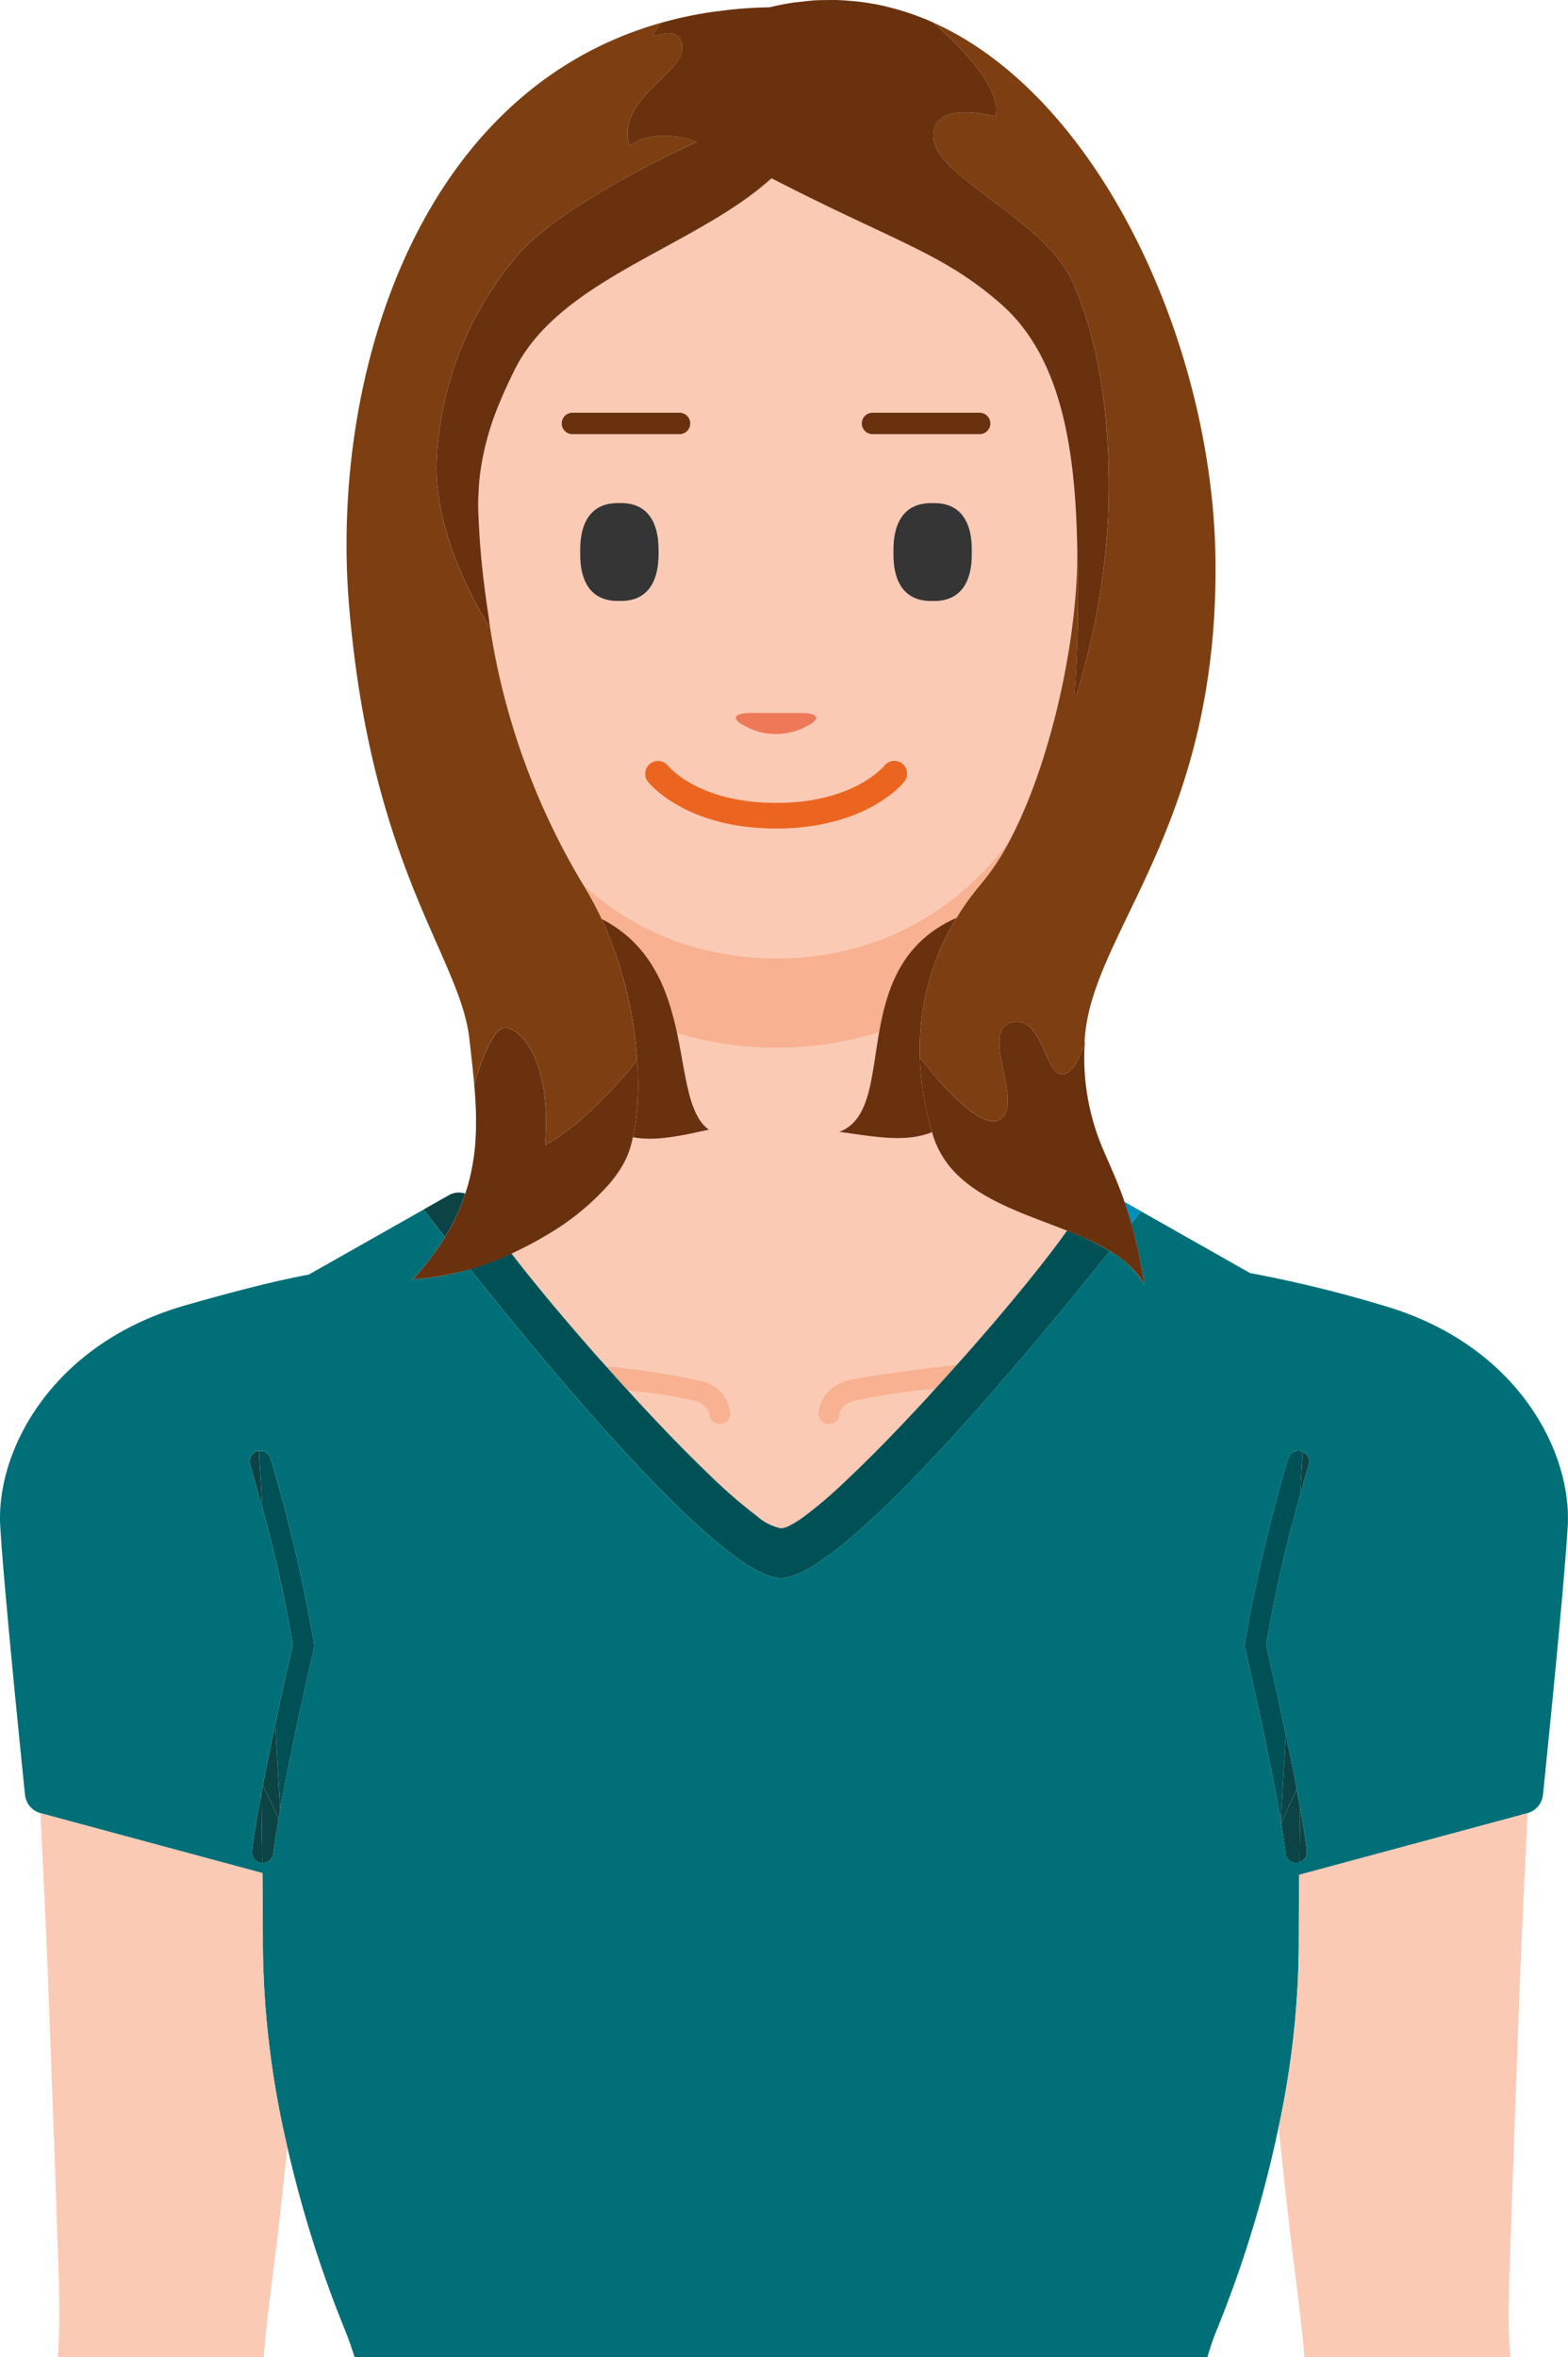 <?xml version="1.0" encoding="UTF-8"?>
<svg xmlns="http://www.w3.org/2000/svg" width="123.999" height="186.402">
  <path d="M45.374 105.128c.625.728 1.275 1.47 1.931 2.212.206.237.423.471.632.708a53.843 53.843 0 0 1 7.967 1.268 2.925 2.925 0 0 1 1.883 2.453.85.85 0 0 1-1.7 0s-.076-.5-.945-.938a43.427 43.427 0 0 0-5.473-.862c.546.6 1.092 1.2 1.635 1.773 1 1.068 1.989 2.1 2.941 3.054a86.963 86.963 0 0 0 1.838 1.807 39.118 39.118 0 0 0 3.817 3.315 4.069 4.069 0 0 0 1.852.938 1.853 1.853 0 0 0 .766-.244 8.852 8.852 0 0 0 1.089-.694 34.525 34.525 0 0 0 2.951-2.5c.563-.522 1.154-1.089 1.766-1.694s1.251-1.244 1.9-1.91c.972-1 1.975-2.065 2.982-3.154.254-.271.5-.557.752-.831a54.782 54.782 0 0 0-6.62 1.007c-.869.436-.931.948-.934.969a.828.828 0 0 1-.845.828.863.863 0 0 1-.849-.866 2.918 2.918 0 0 1 1.879-2.453c.687-.344 4.638-.879 9.1-1.4.172-.192.347-.381.519-.574.656-.742 1.3-1.484 1.927-2.212 2.608-3.034 4.878-5.858 6.256-7.809-2.968-1.175-6.253-2.188-8.455-4.205a7.479 7.479 0 0 1-2.137-3.288c-.034-.1-.055-.2-.086-.3-2.061.821-4.243.412-7.349-.024 2.467-.9 2.525-4.267 3.161-7.864a27.665 27.665 0 0 1-8.1 1.22 27.689 27.689 0 0 1-7.874-1.158c.718 3.35.886 6.479 2.522 7.627-2.4.536-4.281.921-6.009.6-.072.33-.155.646-.247.938a6.854 6.854 0 0 1-.866 1.752 9.98 9.98 0 0 1-.66.883 19.925 19.925 0 0 1-5 4.133 27.97 27.97 0 0 1-2.542 1.357c-.1.045-.2.086-.3.131 1.326 1.725 3.04 3.813 4.923 6.005" fill="#fbcab5"></path>
  <path d="M56.083 111.769a.847.847 0 1 0 1.694 0 2.918 2.918 0 0 0-1.879-2.453 53.934 53.934 0 0 0-7.967-1.268c.45.505.9 1.013 1.36 1.515.124.137.247.268.371.405a43.41 43.41 0 0 1 5.476.862c.869.433.941.938.945.938m8.621.001a.863.863 0 0 0 .849.866.83.83 0 0 0 .845-.828c0-.021.065-.536.934-.969a54.782 54.782 0 0 1 6.62-1.007q.871-.953 1.731-1.917c-4.463.522-8.414 1.058-9.1 1.4a2.918 2.918 0 0 0-1.879 2.453" fill="#f8b191"></path>
  <path d="M53.054 74.26a23.792 23.792 0 0 0 16.727 0 22.662 22.662 0 0 0 10.163-7.964c3.274-6.3 5.359-16.171 5.243-22.98-.144-8.348-1.439-15.254-6.043-19.283s-8.349-4.896-18.133-9.937a23.868 23.868 0 0 1-2.46 1.924c-6.14 4.234-14.683 6.893-17.83 13.19-.45.9-.835 1.738-1.168 2.535A21.658 21.658 0 0 0 38 37.259c-.082.612-.137 1.22-.161 1.835q-.021.536-.021 1.082a66.116 66.116 0 0 0 .6 7.022c.052.433.124.876.186 1.316a55.892 55.892 0 0 0 7.507 21.434 21.908 21.908 0 0 0 6.94 4.312m-7.163-30.6c-.052-2.573 1.038-3.934 3.1-3.872 2.058-.062 3.147 1.3 3.1 3.872.052 2.573-1.038 3.934-3.1 3.868-2.058.065-3.147-1.3-3.1-3.868m15.48 21.87c-7.16 0-10.039-3.573-10.155-3.724a1.019 1.019 0 0 1 1.598-1.264c.107.134 2.474 2.951 8.558 2.951 6.174 0 8.53-2.917 8.554-2.944a1.017 1.017 0 1 1 1.6 1.254c-.12.151-3 3.724-10.155 3.724m12.382-18c-2.058.065-3.147-1.3-3.1-3.868-.052-2.573 1.038-3.934 3.1-3.872 2.058-.062 3.147 1.3 3.1 3.872.052 2.573-1.038 3.934-3.1 3.868m-4.748-14.891h8.475a.847.847 0 1 1 0 1.694h-8.475a.847.847 0 1 1 0-1.694m-9.609 23.746h3.958c1.395 0 1.611.467.481 1.038l-.409.206a5.14 5.14 0 0 1-4.105 0l-.409-.206c-1.127-.57-.91-1.038.484-1.038M45.266 32.636h8.475a.847.847 0 1 1 0 1.694h-8.475a.847.847 0 1 1 0-1.694" fill="#fbcab5"></path>
  <path d="M53.545 81.705a27.436 27.436 0 0 0 15.975-.062c.612-3.466 1.769-7.146 6.136-9.059a19.6 19.6 0 0 1 1.9-2.649 19.091 19.091 0 0 0 2.387-3.639 22.662 22.662 0 0 1-10.162 7.967 23.792 23.792 0 0 1-16.727 0 21.908 21.908 0 0 1-6.94-4.312c.027.041.048.086.076.131a24.941 24.941 0 0 1 1.385 2.59c3.951 2.02 5.246 5.641 5.971 9.035" fill="#f8b191"></path>
  <path d="M52.082 43.656c.048-2.573-1.038-3.934-3.1-3.872-2.061-.062-3.147 1.3-3.1 3.872-.052 2.573 1.038 3.93 3.1 3.868 2.058.062 3.143-1.3 3.1-3.868m21.671-3.868c-2.058-.062-3.147 1.3-3.1 3.872-.052 2.573 1.038 3.93 3.1 3.868 2.058.062 3.147-1.3 3.1-3.868.052-2.573-1.038-3.934-3.1-3.872" fill="#353535"></path>
  <path d="m58.908 57.42.409.206a5.131 5.131 0 0 0 4.1 0l.412-.206c1.127-.57.91-1.038-.484-1.038h-3.956c-1.395 0-1.608.467-.481 1.038" fill="#ee7959"></path>
  <path d="M45.266 34.333h8.475a.847.847 0 1 0 0-1.694h-8.475a.847.847 0 1 0 0 1.694m23.733 0h8.475a.847.847 0 1 0 0-1.694h-8.475a.847.847 0 1 0 0 1.694m.521 47.309c-.636 3.6-.694 6.96-3.157 7.864 3.106.436 5.284.845 7.349.024-.2-.646-.357-1.292-.491-1.938-.058-.271-.117-.546-.165-.821a22.54 22.54 0 0 1-.216-1.656c-.048-.5-.079-1-.093-1.5a19.819 19.819 0 0 1 2.906-11.035c-4.363 1.914-5.521 5.593-6.132 9.059m-13.458 7.692c-1.632-1.147-1.8-4.274-2.518-7.627-.725-3.394-2.02-7.012-5.971-9.035a31.979 31.979 0 0 1 2.882 13.117v.172c0 .608-.027 1.2-.076 1.762v.007a16.275 16.275 0 0 1-.2 1.536c-.017.1-.034.2-.055.3-.024.124-.041.254-.069.371 1.728.323 3.6-.062 6.009-.6" fill="#6a310f"></path>
  <path d="M71.356 60.373a1.013 1.013 0 0 0-1.426.175c-.024.027-2.377 2.944-8.554 2.944-6.084 0-8.451-2.817-8.558-2.951a1.019 1.019 0 0 0-1.6 1.261c.117.151 3 3.724 10.155 3.724s10.035-3.573 10.155-3.724a1.017 1.017 0 0 0-.175-1.429" fill="#ec6520"></path>
  <path d="M19.926 146.395a.845.845 0 0 0 .763.924h.052c-.015-1.796-.043-3.666-.07-5.521-.612 3.271-.735 4.507-.742 4.6" fill="#0c4445"></path>
  <path d="M23.145 130.087c-.55 2.4-1 4.476-1.381 6.266l.4 6.73c.45-2.511 1.254-6.572 2.669-12.77l.034-.148-.021-.151a127.813 127.813 0 0 0-3.442-14.68.835.835 0 0 0-.921-.584l.268 4.559a100.84 100.84 0 0 1 2.394 10.778" fill="#005156"></path>
  <path d="M20.784 141.2c-.038.2-.079.409-.113.6.027 1.852.055 3.721.072 5.521h.031a.846.846 0 0 0 .842-.766c0-.017.082-.787.412-2.7a33.344 33.344 0 0 0-1.244-2.649m-.034-21.896-.271-4.561c-.041.007-.086 0-.127.01a.848.848 0 0 0-.574 1.055c.01.034.429 1.464.972 3.494" fill="#0c4445"></path>
  <path d="M21.763 136.357a242.533 242.533 0 0 0-.979 4.847c.495.938.9 1.821 1.244 2.645l.134-.766Zm81.586 10.038c-.007-.076-.1-1.041-.536-3.463a967.32 967.32 0 0 0-.055 4.336.836.836 0 0 0 .591-.873" fill="#0c4445"></path>
  <path d="m98.434 130.015-.021.151.034.148c1.615 7.06 2.432 11.341 2.838 13.721l.405-6.85c-.412-1.972-.917-4.3-1.556-7.1a109.811 109.811 0 0 1 2.68-11.832l.2-3.442a.74.74 0 0 0-.089-.048.842.842 0 0 0-1.055.574 128.7 128.7 0 0 0-3.439 14.676" fill="#005156"></path>
  <path d="M101.663 146.557a.846.846 0 0 0 .842.766h.082a.989.989 0 0 0 .172-.052c.014-1.419.034-2.876.055-4.336-.076-.423-.161-.893-.258-1.405a29.478 29.478 0 0 0-1.24 2.7c.275 1.635.347 2.316.347 2.333" fill="#0c4445"></path>
  <path d="M101.316 144.224a28.959 28.959 0 0 1 1.24-2.7c-.22-1.182-.505-2.621-.866-4.342l-.405 6.85.031.189m2.181-28.405a.836.836 0 0 0-.481-1l-.206 3.442c.4-1.453.677-2.408.687-2.439" fill="#0c4445"></path>
  <path d="m90.229 95.781-1.3-.735c.179.522.361 1.086.536 1.711.481-.615.759-.976.759-.976" fill="#008ebb"></path>
  <path d="M78.133 105.128c-.629.728-1.275 1.47-1.931 2.212-.168.192-.347.381-.519.574q-.855.964-1.728 1.917c-.251.275-.5.56-.752.831a186.587 186.587 0 0 1-2.982 3.154 111.197 111.197 0 0 1-3.666 3.604 33.979 33.979 0 0 1-2.955 2.5 8.845 8.845 0 0 1-1.086.694 1.853 1.853 0 0 1-.766.244 4.092 4.092 0 0 1-1.855-.938 39.945 39.945 0 0 1-3.817-3.315c-.587-.563-1.2-1.168-1.838-1.807a151.49 151.49 0 0 1-2.937-3.054c-.543-.577-1.089-1.175-1.635-1.773-.127-.137-.251-.268-.374-.405-.457-.5-.91-1.01-1.36-1.515-.21-.237-.426-.471-.636-.708-.656-.742-1.3-1.484-1.927-2.212-1.886-2.192-3.6-4.281-4.923-6.005a25.727 25.727 0 0 1-3.277 1.226c6.544 8.239 19.991 24.448 24.584 24.448 4.9 0 20.032-18.37 26.007-25.873a22.391 22.391 0 0 0-3.374-1.608c-1.378 1.951-3.645 4.775-6.253 7.809" fill="#005156"></path>
  <path d="M35.186 97.828c.027-.048.062-.093.089-.141.076-.127.155-.251.223-.378.175-.306.333-.612.481-.914.034-.065.072-.131.1-.2q.258-.546.464-1.092c.045-.11.079-.223.12-.337s.086-.254.127-.381a1.688 1.688 0 0 0-.694-.069 1.738 1.738 0 0 0-.691.254l-.917.519-.986.56s.625.821 1.68 2.175" fill="#0c4445"></path>
  <path d="M20.753 148.127c.021 2.144.034 4.167.034 5.916a72.022 72.022 0 0 0 1.938 15.759 93.338 93.338 0 0 0 4.562 14.474c.261.639.512 1.354.752 2.123h67.447a21.733 21.733 0 0 1 .728-2.123 93.294 93.294 0 0 0 4.892-16.033 70.447 70.447 0 0 0 1.6-14.2c0-1.711.014-3.686.034-5.779l18.033-4.868.024-.01a1.68 1.68 0 0 0 1.22-1.439c.4-3.865 1.67-16.422 1.958-21.231.354-5.937-4.033-14.457-14.666-17.494a98.928 98.928 0 0 0-10.454-2.546l-8.633-4.892s-.278.364-.756.976a42.279 42.279 0 0 1 1.038 4.834 7.379 7.379 0 0 0-2.752-2.663C81.781 106.43 66.651 124.8 61.749 124.8c-4.593 0-18.04-16.205-24.581-24.447a18.909 18.909 0 0 1-4.507.811l.014-.017c.35-.381.67-.763.976-1.137.1-.127.192-.251.289-.374.2-.258.4-.519.574-.776a17.213 17.213 0 0 0 .67-1.027c-1.053-1.355-1.683-2.18-1.683-2.18l-9.087 5.146c-2.326.426-5.476 1.206-9.733 2.422C4.053 106.258-.334 114.778.02 120.71c.289 4.81 1.563 17.366 1.958 21.231a1.68 1.68 0 0 0 1.223 1.445l.024.01Zm82.17-33.362c.034.01.058.034.093.048a.837.837 0 0 1 .481 1c-.007.031-.289.989-.687 2.439a109.71 109.71 0 0 0-2.676 11.835 400.69 400.69 0 0 1 1.556 7.094c.357 1.721.642 3.161.866 4.342.1.512.182.983.258 1.405.429 2.422.529 3.387.536 3.463a.835.835 0 0 1-.594.873.872.872 0 0 1-.168.052h-.082a.846.846 0 0 1-.842-.766c0-.017-.072-.7-.35-2.333-.01-.062-.017-.12-.031-.189-.405-2.381-1.223-6.658-2.834-13.718l-.034-.151.021-.151a128.9 128.9 0 0 1 3.439-14.676.844.844 0 0 1 1.051-.574m-82.572 0a.544.544 0 0 1 .127-.01.833.833 0 0 1 .924.584 127.883 127.883 0 0 1 3.44 14.678l.021.151-.034.151c-1.419 6.2-2.219 10.255-2.669 12.766-.052.275-.1.529-.137.766-.33 1.917-.409 2.69-.409 2.707a.852.852 0 0 1-.845.766h-.079a.845.845 0 0 1-.763-.924c.007-.089.131-1.326.742-4.6.034-.186.076-.4.113-.594.247-1.312.567-2.906.976-4.847.381-1.793.835-3.865 1.385-6.266a102.16 102.16 0 0 0-2.396-10.776c-.543-2.03-.962-3.46-.972-3.5a.843.843 0 0 1 .574-1.051" fill="#006f78"></path>
  <path d="M20.99 184.859c.323-3.171.78-6.308 1.127-9.454.216-1.872.409-3.738.608-5.6a72.231 72.231 0 0 1-1.937-15.762c0-1.749-.014-3.772-.034-5.916l-17.529-4.731-.027-.01c.2 4.208.405 8.417.584 12.615l.686 18.658c.072 3.1.261 6.211.216 9.279-.01.828-.069 1.642-.107 2.46h16.279c.045-.515.089-1.034.134-1.539m81.759-36.595a592.572 592.572 0 0 0-.034 5.779 70.667 70.667 0 0 1-1.6 14.2c.247 2.388.5 4.772.776 7.163.347 3.147.8 6.284 1.127 9.454.045.505.089 1.024.134 1.543h16.276c-.038-.821-.1-1.635-.107-2.463-.045-3.068.144-6.18.216-9.276l.684-18.662c.179-4.2.381-8.407.584-12.612l-.027.01Z" fill="#fbcab5"></path>
  <path d="M78.71 9.209s-5.181-1.439-4.892 1.728 8.922 6.476 11.08 11.509 3.023 11.368 2.735 18.562a60.434 60.434 0 0 1-2.59 14.247h-.082a110.277 110.277 0 0 0 .224-11.942c.117 6.813-1.972 16.686-5.246 22.983a18.784 18.784 0 0 1-2.381 3.638 20.387 20.387 0 0 0-1.907 2.649 19.838 19.838 0 0 0-2.906 11.038s4.624 6.2 6.411 4.865-1.639-6.854.745-7.6 2.68 3.576 3.872 4.023 2.02-2.467 2.02-2.467c-.007.148-.034.3-.034.443 0-8.778 10.65-16.837 10.361-38.708-.23-17.445-9.75-37.9-23.781-42.985.481.175.959.364 1.429.574 2.546 2.216 5.438 5.284 4.94 7.441M39.679 81.334c1.041-.447 4.02 1.938 3.422 9.238 3.724-2.089 7.29-6.73 7.29-6.73.048.666.065 1.316.065 1.944a32.09 32.09 0 0 0-2.882-13.117 25.639 25.639 0 0 0-1.388-2.59c-.027-.045-.048-.089-.076-.131a55.949 55.949 0 0 1-7.51-21.434c.058.388.106.773.165 1.165 0 0-4.525-6.8-4.236-13.275a26.874 26.874 0 0 1 6.187-15.972c3.46-4.318 14.391-9.211 14.391-9.211s-3.023-1.3-5.325.289c-1.151-3.6 4.318-5.758 4.174-7.771s-2.446-.577-2.3-1.007a6.942 6.942 0 0 1 .656-.931 32.6 32.6 0 0 1 4.081-.868C33.873 4.186 25.985 28.75 27.61 47.961c1.756 20.8 8.791 27.728 9.509 34.2.172 1.543.361 3.064.46 4.576a48.56 48.56 0 0 0-.076-1s1.127-3.961 2.175-4.408M64.395.032c.316-.021.629-.021.938-.027-.313.007-.622.007-.938.027m1.693-.031c.357.007.715.034 1.075.062-.36-.027-.718-.054-1.075-.062M37.646 88.242v.656-.656M69.318.349c.429.082.855.182 1.278.3a21.533 21.533 0 0 0-1.278-.3M37.611 90.063c.014-.247.027-.495.034-.742-.007.247-.021.495-.034.742M62.653.221c.244-.038.484-.055.725-.082-.24.027-.481.045-.725.082M40.741 98.992a21.849 21.849 0 0 1-8.08 2.168 18.573 18.573 0 0 0 4.507-.811 25.728 25.728 0 0 0 3.277-1.226c.1-.045.2-.086.3-.131m33.049-9.166a7.446 7.446 0 0 0 2.14 3.288 7.446 7.446 0 0 1-2.14-3.288m-25.509 3.68a20 20 0 0 1-5 4.129 20 20 0 0 0 5-4.129m.657-.886a6.91 6.91 0 0 0 .866-1.752 6.91 6.91 0 0 1-.866 1.752" fill="#7d3f11"></path>
  <path d="M58.551 16.025c-6.136 4.229-14.682 6.888-17.83 13.185 3.148-6.293 11.694-8.956 17.83-13.185M37.818 40.18q-.005-.546.021-1.082-.026.536-.021 1.082m20.733-24.155a23.868 23.868 0 0 0 2.458-1.929 23.868 23.868 0 0 1-2.46 1.924M37.996 37.26a21.655 21.655 0 0 1 1.556-5.511 21.655 21.655 0 0 0-1.556 5.511m35.059 49.516c.048.275.106.546.165.821-.055-.275-.12-.546-.165-.821m-.309-3.154c.014.5.041.993.093 1.494q-.072-.747-.093-1.494m-22.623 5.936a12.269 12.269 0 0 1-.316 1.312c.093-.3.172-.608.247-.938.024-.12.045-.251.069-.374m-13.202 4.456c-.038.127-.086.251-.127.378s-.082.254-.127.381c.089-.254.179-.508.254-.759m-1.646 3.673c-.027.048-.058.093-.089.141a15.02 15.02 0 0 1-.392.615c.172-.254.326-.505.481-.756M75.93 93.11c2.2 2.017 5.486 3.03 8.455 4.205a22.348 22.348 0 0 1 3.37 1.608 7.386 7.386 0 0 1 2.752 2.666c-2.456-4.442-10.433-4.679-14.577-8.479m-41.991 6.524c.2-.261.4-.519.577-.776-.182.258-.374.515-.577.776m-1.264 1.512c.35-.381.67-.759.972-1.137q-.453.567-.972 1.137" fill="#7d3f11"></path>
  <path d="M83.772 84.91c-1.192-.447-1.491-4.768-3.872-4.023s1.041 6.256-.745 7.6-6.411-4.865-6.411-4.868c.014.495.045 1 .093 1.494q.077.825.216 1.659c.045.271.11.546.165.821.134.642.292 1.288.491 1.934.027.1.048.2.082.3a7.44 7.44 0 0 0 2.137 3.288c4.143 3.8 12.124 4.037 14.577 8.479a42.279 42.279 0 0 0-1.033-4.835 31.486 31.486 0 0 0-.539-1.707c-.622-1.8-1.261-3.092-1.8-4.4a18.336 18.336 0 0 1-1.374-7.768c0-.148.027-.3.034-.443 0 0-.828 2.913-2.02 2.467m-47.106 9.866c-.041.113-.076.223-.12.337-.141.361-.292.725-.467 1.092l-.1.2c-.148.3-.306.608-.481.914l-.223.378c-.151.251-.309.5-.478.756-.093.137-.186.275-.282.412-.182.258-.378.519-.577.776-.1.127-.189.247-.289.374a28.02 28.02 0 0 1-.972 1.137l-.017.017a21.873 21.873 0 0 0 8.084-2.171 26.773 26.773 0 0 0 2.542-1.357 19.978 19.978 0 0 0 5-4.129c.24-.3.46-.587.656-.883a6.91 6.91 0 0 0 .866-1.752 11.673 11.673 0 0 0 .316-1.312 16.565 16.565 0 0 0 .255-1.836c.045-.563.069-1.154.072-1.766v-.172c0-.629-.017-1.275-.062-1.944 0 0-3.566 4.645-7.29 6.73.594-7.3-2.384-9.685-3.425-9.235S37.5 85.748 37.5 85.748c.031.333.058.666.079 1l.021.392c.014.227.024.453.031.677.007.144.007.289.01.429 0 .22.007.44 0 .66v.419c-.007.247-.021.495-.034.742-.007.11-.01.22-.021.326-.024.35-.062.7-.11 1.051-.01.1-.031.192-.045.289-.041.261-.086.522-.137.783-.024.131-.055.261-.086.392-.052.237-.11.471-.175.708-.038.134-.076.268-.117.4-.076.251-.161.505-.254.759M51.656 2.733c-.144.433 2.157-1.007 2.3 1.007s-5.325 4.174-4.174 7.771c2.305-1.584 5.325-.289 5.325-.289s-10.936 4.892-14.386 9.211a26.872 26.872 0 0 0-6.191 15.972c-.285 6.475 4.241 13.274 4.241 13.274-.065-.388-.11-.773-.165-1.161-.065-.44-.137-.883-.189-1.319a65.962 65.962 0 0 1-.6-7.019q-.005-.546.021-1.082c.024-.615.076-1.226.158-1.838a21.8 21.8 0 0 1 1.556-5.511c.33-.8.718-1.639 1.168-2.539 3.147-6.294 11.694-8.956 17.83-13.185a23.868 23.868 0 0 0 2.461-1.926c9.784 5.036 13.526 5.9 18.129 9.929s5.9 10.939 6.046 19.283a110.249 110.249 0 0 1-.23 11.945h.086a60.434 60.434 0 0 0 2.59-14.247c.285-7.194-.577-13.526-2.735-18.562s-10.793-8.348-11.078-11.51 4.892-1.728 4.892-1.728c.5-2.157-2.4-5.225-4.94-7.441-.471-.21-.948-.4-1.429-.577l-.127-.045c-.447-.158-.9-.3-1.357-.429a5.343 5.343 0 0 0-.262-.069 21.533 21.533 0 0 0-1.278-.3c-.134-.023-.271-.049-.405-.068a16.667 16.667 0 0 0-1.186-.168c-.189-.021-.378-.034-.563-.048a21.184 21.184 0 0 0-1.079-.065c-.247-.007-.5 0-.752.007-.313 0-.625.007-.938.024-.337.024-.677.069-1.017.107-.24.027-.481.045-.725.082q-.882.136-1.782.356-1.179.024-2.306.114c-.6.048-1.2.124-1.78.2-.127.017-.261.024-.392.045a32.127 32.127 0 0 0-4.081.866 6.607 6.607 0 0 0-.656.931" fill="#6a310f"></path>
</svg>
